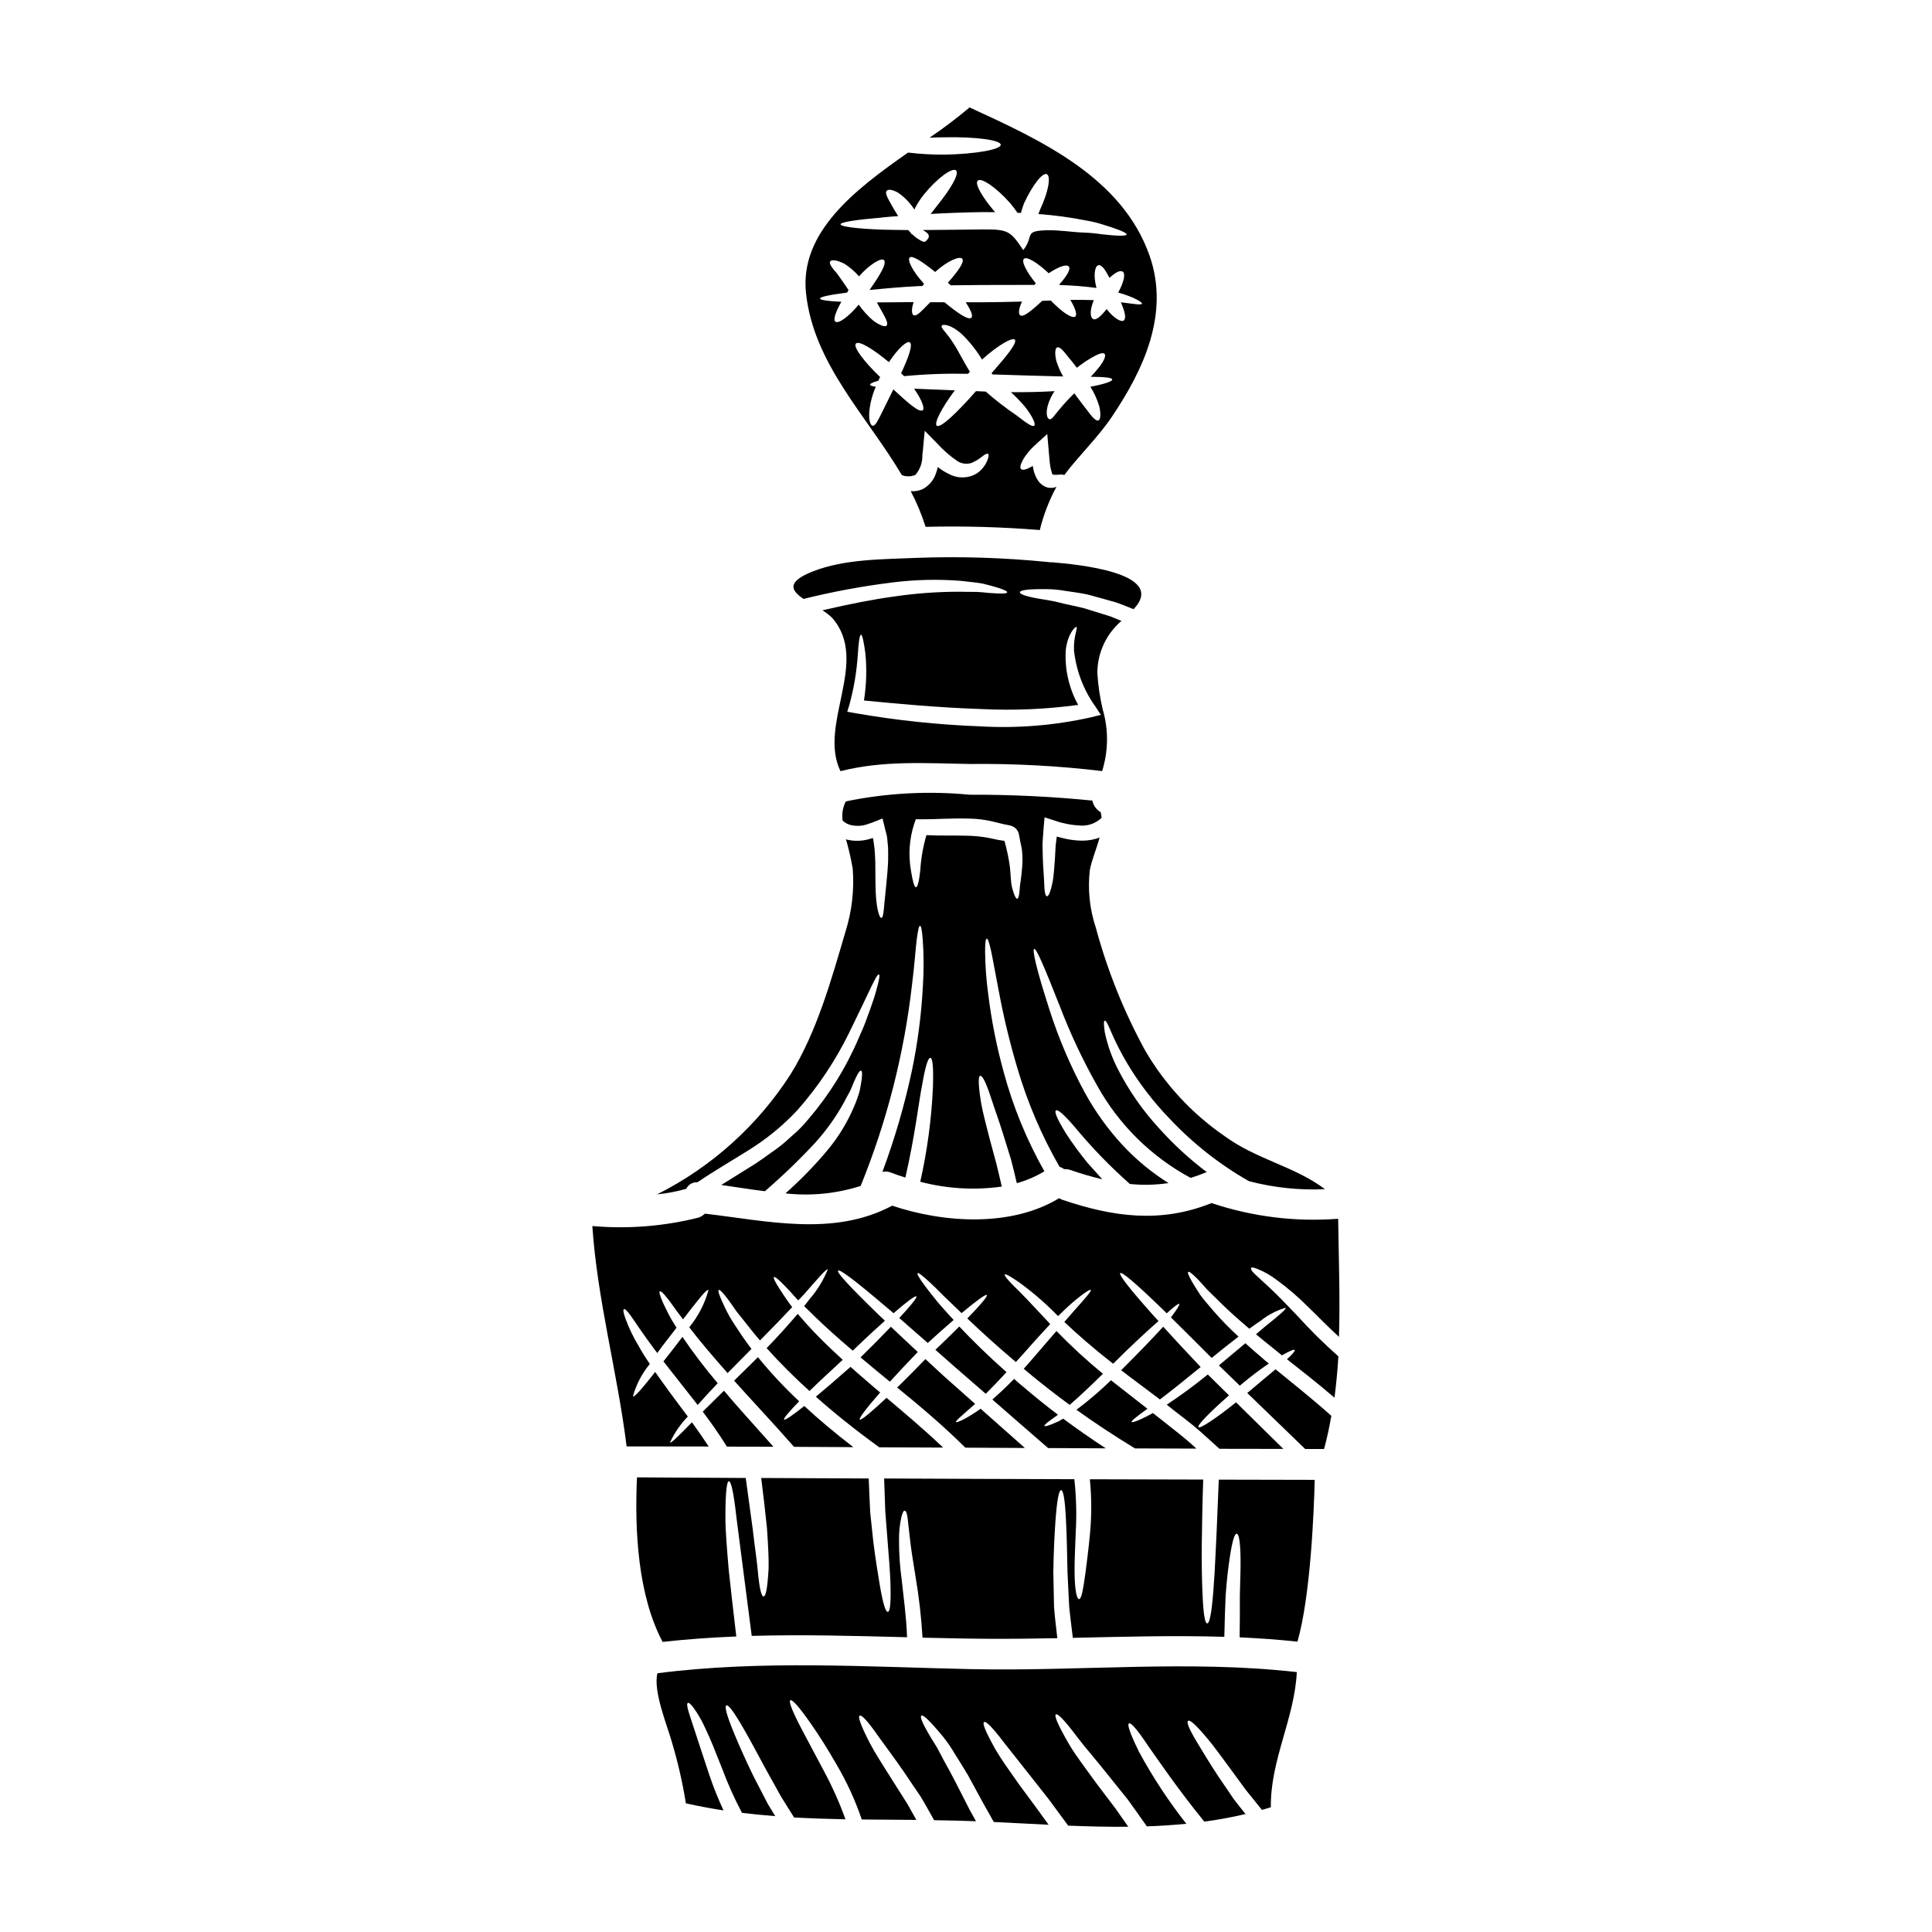 <?xml version="1.0" encoding="UTF-8"?>
<!-- Uploaded to: SVG Repo, www.svgrepo.com, Generator: SVG Repo Mixer Tools -->
<svg fill="#000000" width="800px" height="800px" version="1.1" viewBox="144 144 512 512" xmlns="http://www.w3.org/2000/svg">
 <g>
  <path d="m322.89 500.87c-1.059 1.359-2.098 2.66-3.074 3.914 1.41 1.824 3.016 3.863 4.809 6.117 1.309 1.688 2.754 3.484 4.269 5.441 1.551-1.793 3.34-3.727 5.301-5.766l0.004-0.004c-3.332-3.93-6.453-8.031-9.352-12.289-0.625 0.84-1.277 1.715-1.957 2.586z"/>
  <path d="m348.96 527.4c-5.004-5.656-9.445-10.492-13.105-14.848-2.066 2.016-3.914 3.863-5.625 5.551 2.066 2.715 4.238 5.789 6.41 9.27 4.137 0 8.254 0.027 12.32 0.027z"/>
  <path d="m441.12 507.12c0.039 0.02 0.078 0.051 0.105 0.082 3.074 2.394 6.5 4.863 10.168 7.668 3.047-2.312 6.742-5.273 10.797-8.594-3.938-4.133-7.207-7.695-9.926-10.684-2.801 3.074-6.738 7.137-11.145 11.527z"/>
  <path d="m464.07 508.26c-3.488 2.848-7.121 5.516-10.875 7.996 0.438 0.355 0.871 0.68 1.336 1.059 2.418 1.934 5.059 3.832 7.613 6.094l5.031 4.539c5.625 0.027 11.281 0.027 16.926 0.027-4.598-4.512-8.754-8.621-12.535-12.344-5.352 4.293-9.598 7.086-9.973 6.582-0.379-0.504 3.07-4 8.102-8.43l-5.406-5.324-0.012-0.004c-0.062-0.074-0.133-0.137-0.207-0.195z"/>
  <path d="m473.21 510.68c2.254-1.898 4.606-3.676 7.043-5.328-0.52-0.395-1.008-0.816-1.496-1.25-1.711-1.438-3.262-2.824-4.723-4.133l-7.016 5.875c1.738 1.684 3.59 3.508 5.547 5.379 0.203-0.16 0.426-0.352 0.645-0.543z"/>
  <path d="m383 269.91c1.156 0.445 2.441 0.426 3.586-0.055 1.254-1.453 1.914-3.328 1.848-5.246 0.055-0.488 0.105-0.98 0.164-1.469l0.461-4.977 3.426 3.481c1.48 1.629 3.141 3.09 4.949 4.348 1.133 0.859 2.609 1.125 3.969 0.711 1.051-0.438 2.031-1.023 2.91-1.742 0.707-0.57 1.25-0.844 1.523-0.68 0.273 0.16 0.188 0.734-0.164 1.688-0.566 1.43-1.551 2.652-2.828 3.508-2.238 1.336-5.016 1.398-7.312 0.16-1.07-0.496-2.078-1.129-2.992-1.875-0.152 0.637-0.344 1.262-0.57 1.875-0.602 1.684-1.801 3.082-3.367 3.938-1.008 0.484-2.129 0.688-3.242 0.598 1.582 3.031 2.898 6.191 3.938 9.445 10.094-0.246 20.195 0.035 30.258 0.848 0.977-3.988 2.457-7.836 4.406-11.445-0.77 0.312-1.617 0.367-2.422 0.16-0.969-0.297-1.812-0.91-2.391-1.738-0.797-1.188-1.289-2.547-1.441-3.969-1.469 0.844-2.5 1.246-3.07 0.867-0.816-0.516 0.621-3.668 3.75-6.469l3.148-2.859 0.395 4.57c0.082 0.867 0.164 1.785 0.242 2.754l0.004 0.004c0.078 0.961 0.262 1.91 0.543 2.828 0.215 0.434-0.109 0.488 0.543 0.648 1.008 0.109 2.309-0.273 2.754 0.109 3.996-5.328 8.863-9.867 12.641-15.469 8.398-12.48 15.305-27.242 10.059-42.508-7.211-20.883-28.852-30.793-47.773-39.48-3.391 2.859-6.93 5.535-10.605 8.023 1.309-0.055 2.691-0.109 4.109-0.109 8.156-0.16 14.762 0.734 14.762 1.988 0 1.25-6.606 2.445-14.793 2.609v-0.004c-3.266 0.027-6.527-0.152-9.766-0.543-14.109 9.84-28.766 21.121-27.051 37.246 1.988 18.734 16.031 32.406 25.402 48.23zm49.965-23.418c1.023 1.625 1.816 3.383 2.363 5.223 0.492 2.148 0.301 3.59-0.301 3.723-0.598 0.133-1.523-0.816-2.637-2.336-0.98-1.277-2.254-2.914-3.695-4.867-1.434 1.391-2.789 2.859-4.055 4.402-1.141 1.309-1.875 2.609-2.5 2.473s-1.113-1.469-0.395-3.914l0.004 0.004c0.395-1.258 0.973-2.453 1.711-3.543-3.484 0.215-7.367 0.301-11.555 0.273v-0.004c1.328 1.219 2.582 2.519 3.75 3.891 2.121 2.691 2.883 4.723 2.422 5.004-0.57 0.395-2.176-0.816-4.621-2.691v-0.004c-2.875-1.949-5.625-4.074-8.238-6.359-0.871-0.027-1.738-0.082-2.582-0.109-5.004 5.711-9.445 9.922-10.387 9.164-0.762-0.625 1.18-4.543 4.785-9.379-4-0.164-7.641-0.301-10.797-0.438 2.066 2.938 2.941 5.356 2.258 5.738-0.98 0.598-3.859-1.969-7.746-5.547-1.223 2.5-2.363 4.781-3.211 6.5-0.949 1.875-1.629 3.285-2.309 3.125-0.57-0.137-1.059-1.496-0.844-3.832v-0.004c0.23-2.238 0.805-4.426 1.703-6.492-0.98-0.133-1.523-0.328-1.523-0.57s0.762-0.652 2.231-1.035c0.082-0.188 0.16-0.395 0.242-0.598h0.004c0.066-0.121 0.141-0.238 0.219-0.348-4.375-4.188-7.231-8.051-6.441-8.891 0.789-0.844 4.434 1.336 8.754 4.922 2.422-3.641 4.758-5.734 5.512-5.246 0.898 0.516-0.27 3.938-2.281 8.184 0.273 0.273 0.547 0.516 0.789 0.789l-0.008-0.008c0.078-0.023 0.16-0.031 0.242-0.027 5.547-0.523 11.121-0.723 16.691-0.598 0.164-0.191 0.332-0.355 0.52-0.547-1.969-3.148-3.234-5.902-4.566-7.828-1.469-2.394-3.316-3.832-2.887-4.406 0.305-0.434 2.422-0.328 5.301 2.258 2.07 2.008 3.871 4.273 5.359 6.746 4.352-3.938 8.156-5.984 8.699-5.273 0.68 0.867-2.172 4.328-6.168 8.887l0.105 0.164c0.051 0.047 0.098 0.102 0.137 0.16 7.086 0.215 13.508 0.438 18.73 0.543-0.738-1.281-1.34-2.641-1.793-4.051-0.488-2.066-0.355-3.398 0.188-3.644 0.625-0.273 1.574 0.734 2.801 2.344 0.68 0.789 1.52 1.848 2.445 3.043h0.004c1.195-0.957 2.461-1.828 3.781-2.609 1.824-1.059 3.098-1.523 3.543-1.086s-0.082 1.793-1.414 3.508v-0.004c-0.699 0.898-1.441 1.762-2.227 2.582 3.508 0.027 5.598 0.215 5.68 0.707 0.082 0.496-2.062 1.238-5.793 1.934zm-55.105-44.871c1.273-0.133 2.691-0.242 4.16-0.355-0.953-1.523-1.711-2.824-2.231-3.805-0.758-1.332-1.246-2.394-0.816-2.883 0.434-0.488 1.496-0.355 2.992 0.461l0.004 0.004c1.734 1.188 3.215 2.715 4.348 4.488 0.055-0.109 0.082-0.188 0.137-0.301 0.656-1.266 1.43-2.469 2.312-3.59 3.75-4.621 7.613-7.258 8.566-6.496 1.031 0.844-1.469 5.027-4.953 9.324-0.594 0.789-1.18 1.52-1.734 2.227 4.328-0.242 9.105-0.434 14.109-0.488 1.004 0 1.969 0 2.961 0.027-3.34-3.891-5.512-7.535-4.594-8.375 0.918-0.844 4.781 1.688 8.594 5.984h-0.004c0.688 0.816 1.332 1.672 1.93 2.555 0.301 0 0.598 0.027 0.926 0.027 0.219-0.844 0.48-1.68 0.785-2.5 2.258-4.867 4.977-8.348 6.094-7.75 1.117 0.598 0.352 4.758-1.77 9.27-0.16 0.465-0.328 0.871-0.488 1.277v0.004c4.246 0.301 8.469 0.875 12.641 1.711 1.551 0.25 3.078 0.625 4.57 1.113 1.359 0.395 2.473 0.789 3.398 1.117 1.848 0.648 2.824 1.18 2.754 1.492-0.07 0.312-1.219 0.355-3.121 0.246-0.98-0.055-2.148-0.191-3.484-0.328v0.004c-1.512-0.23-3.039-0.379-4.57-0.438-3.371-0.109-6.738-0.73-10.113-0.625-6.09 0.219-3.098 1.469-6.09 5.273-3.453-5.191-4.051-5.512-10.82-5.492-5.465 0.055-10.414 0.137-15.852 0.16 2.719 1.336 1.359 2.394 0.926 2.887-0.434 0.492-1.086 0.188-2.531-0.789l0.004 0.004c-0.379-0.285-0.742-0.59-1.086-0.922-0.215-0.027-0.395-0.246-0.516-0.52-0.191-0.215-0.395-0.434-0.625-0.652-2.422-0.023-4.723-0.051-6.742-0.105-6.902-0.242-11.176-0.816-11.176-1.414 0-0.598 4.223-1.234 11.105-1.805zm-9.379 19.902 0.395-0.652c-1.18-1.793-2.258-3.262-3.047-4.375-1.336-1.523-2.199-2.664-1.824-3.207 0.379-0.543 1.711-0.395 3.699 0.57l0.004-0.004c1.473 0.926 2.797 2.062 3.938 3.375 2.938-3.316 6.039-5.059 6.637-4.269 0.758 0.926-1.117 3.973-3.836 7.871 3.727-0.355 8.051-0.758 12.863-1.004 0.395-0.027 0.789-0.027 1.141-0.027h-0.004c0.16-0.191 0.309-0.391 0.438-0.598-3.074-3.316-4.488-6.297-3.809-6.957 0.676-0.66 3.43 1.141 6.746 3.828 3.34-3.016 6.578-4.328 7.203-3.477 0.625 0.855-1.18 3.312-3.832 6.332 0.273 0.215 0.516 0.461 0.758 0.68l8.105-0.082c4.922 0 9.652-0.027 14.055-0.027 0.109-0.133 0.242-0.242 0.395-0.395-2.527-3.148-3.887-5.844-3.148-6.523 0.734-0.676 3.484 0.949 6.555 3.832 2.609-1.742 4.723-2.477 5.328-1.793 0.605 0.68-0.543 2.582-2.504 4.754l-0.004 0.004c0.039 0.062 0.086 0.117 0.141 0.164 3.227 0.078 6.449 0.332 9.648 0.762h0.055c-0.898-3.34-0.438-5.734 0.461-6.008 0.898-0.273 1.906 1.246 2.992 3.34 1.496-1.414 2.797-2.094 3.481-1.656 0.871 0.543 0.273 2.938-1.18 5.547 4.188 1.18 6.473 2.609 6.297 2.938-0.191 0.461-2.176 0.055-5.574-0.355 0.98 2.34 1.492 4.133 0.789 4.785-0.625 0.625-2.691-0.543-4.566-2.992-1.418 1.793-2.754 3.07-3.59 2.637-0.836-0.434-0.898-2.422 0.188-5.004-1.902-0.082-3.996-0.082-6.223-0.055 1.332 2.231 1.875 3.938 1.305 4.406-0.844 0.625-3.543-1.18-6.473-4.238-0.543 0.027-1.09 0.027-1.684 0.051-0.199 0.027-0.398 0.039-0.598 0.031-2.664 2.418-5.004 4.512-5.871 3.801-0.488-0.395-0.355-1.793 0.516-3.613-3.43 0.105-7.016 0.16-10.711 0.188l-4.227 0.004c1.414 2.094 2.039 3.723 1.496 4.106-0.875 0.652-3.59-1.223-7.086-4.106-1.277-0.027-2.527-0.027-3.777-0.027-0.598 0.625-1.141 1.18-1.629 1.656-1.223 1.25-2.203 2.121-2.801 1.793-0.516-0.297-0.625-1.52-0.027-3.34 0-0.051 0.02-0.098 0.055-0.137-3.543 0.027-6.824 0.082-9.762 0.082 0.57 1.008 1.059 1.93 1.496 2.691 0.953 1.684 1.523 2.91 1.113 3.426-0.352 0.492-1.766 0.055-3.59-1.305v0.004c-1.441-1.25-2.727-2.664-3.832-4.219-2.754 3.316-5.379 5.117-6.168 4.516-0.68-0.543 0.082-2.613 1.574-5.273-3.543-0.164-5.629-0.438-5.652-0.871-0.023-0.434 2.621-0.992 7.164-1.562z"/>
  <path d="m466.22 554.1c-0.219 5.141-0.438 8.594-0.68 11.664-0.488 6.09-1.031 8.43-1.602 8.453-0.57 0.023-1.035-2.062-1.277-8.211-0.133-3.098-0.215-6.902-0.188-12.066 0.055-4.949 0.188-12.426 0.395-17.84l-30.043-0.078h-0.008c0.488 4.824 0.5 9.688 0.031 14.516-0.395 4.348-0.875 7.668-1.18 10.234-0.707 5.059-1.117 6.992-1.715 7.016-0.516 0-1.141-1.969-1.18-7.203-0.031-2.609 0.133-5.984 0.297-10.277h-0.004c0.289-4.769 0.168-9.555-0.355-14.301-17.016-0.055-34.363-0.109-50.406-0.191 0.109 2.664 0.219 5.926 0.305 8.703 0.215 2.91 0.395 5.027 0.57 7.363 0.395 4.758 0.676 8.484 0.789 11.34 0.188 5.707-0.109 7.91-0.68 7.938-0.57 0.027-1.273-1.93-2.203-7.508-0.461-2.797-1.059-6.359-1.656-11.121-0.242-2.391-0.516-4.809-0.816-7.746-0.164-2.856-0.273-6.297-0.395-8.973-10.234-0.051-19.867-0.078-28.492-0.133 0.652 5.117 1.145 9.539 1.527 13.27 0.301 4.512 0.512 8.047 0.434 10.738-0.301 5.383-0.758 7.394-1.332 7.394-0.57 0-1.117-2.039-1.574-7.258-0.242-2.609-0.789-6.039-1.277-10.441-0.523-3.805-1.152-8.371-1.879-13.703-12.723-0.082-22.863-0.137-28.816-0.164-0.652 14.109 0.242 31.297 6.797 43.609 6.5-0.734 13.023-1.18 19.52-1.441-0.812-6.879-1.484-12.785-2.012-17.711-0.488-5.816-0.871-10.332-0.871-13.84 0-6.957 0.395-9.598 0.926-9.598s1.223 2.609 1.969 9.406c0.816 6.387 2.121 16.504 4.078 31.59 13.707-0.395 27.434 0 41.164 0.355-0.164-5.168-0.953-10.875-1.414-15.195v0.004c-0.492-3.531-0.73-7.094-0.711-10.66-0.031-2.012 0.18-4.019 0.625-5.984 0.301-1.219 0.598-1.734 0.871-1.711 0.273 0.023 0.543 0.438 0.73 1.66s0.301 2.938 0.652 5.652c0.277 2.691 0.816 5.957 1.551 10.523l0.004 0.004c0.879 5.238 1.48 10.52 1.793 15.82 6.012 0.133 12.043 0.273 18.078 0.301 5.902 0.023 11.773-0.055 17.645-0.164-0.328-2.91-0.68-5.707-0.871-8.238-0.078-3.371-0.137-6.414-0.188-9.164 0.078-5.465 0.297-9.703 0.516-12.938 0.434-6.445 0.98-8.891 1.551-8.891 0.57 0 1.059 2.445 1.332 8.941 0.164 3.234 0.242 7.449 0.355 12.832 0.133 2.691 0.273 5.656 0.438 8.973 0.242 2.582 0.621 5.406 0.977 8.398 13.406-0.301 26.766-0.676 40.148-0.273 0.082-4.106 0.219-8.074 0.355-11.148 0.301-4.023 0.703-7.312 1.059-9.707 0.707-4.754 1.336-6.523 1.879-6.469 0.543 0.055 0.953 2.012 1.008 6.769 0.023 2.391-0.082 5.57-0.191 9.57 0.027 3.07 0 7.016-0.051 11.121 5.117 0.242 10.234 0.598 15.352 1.141v-0.109c3.453-12.18 4.328-34.332 4.539-42.766-7.746 0-16.34-0.027-25.418-0.055-0.258 5.418-0.504 13-0.773 17.977z"/>
  <path d="m356.95 302.72c7.719-1.918 15.543-3.371 23.434-4.348 6.059-0.77 12.18-0.918 18.27-0.438 2.285 0.277 4.215 0.438 5.816 0.734 1.574 0.395 2.828 0.73 3.805 1.031 1.934 0.598 2.691 1.008 2.637 1.277-0.055 0.273-0.977 0.395-2.938 0.273-1.004-0.027-2.254-0.133-3.805-0.301-1.551-0.164-3.453-0.051-5.652-0.133l0.004 0.004c-5.914-0.02-11.824 0.41-17.672 1.277-5.41 0.73-11.691 1.969-18.895 3.641 0.938 0.57 1.805 1.246 2.586 2.012 10.055 11.5-3.832 28.25 2.199 40.621 11.336-2.887 22.566-2.094 34.242-1.906h0.004c11.727-0.141 23.449 0.488 35.094 1.879 1.66-5.297 1.719-10.961 0.168-16.289-0.766-3.195-1.246-6.453-1.441-9.734 0.023-5.301 2.356-10.332 6.387-13.773-0.977-0.395-1.969-0.816-2.883-1.18-2.527-0.789-4.84-1.496-6.906-2.144-2.062-0.543-3.969-0.871-5.629-1.277l0.004-0.004c-1.453-0.398-2.922-0.715-4.406-0.953-5.082-0.758-7.086-1.441-7.086-2.012 0-0.57 2.039-0.926 7.391-0.844h0.004c1.559 0.027 3.117 0.18 4.652 0.461 1.766 0.277 3.75 0.492 5.981 0.98 2.176 0.598 4.598 1.25 7.258 2.012 1.551 0.516 3.148 1.18 4.84 1.852 9.215-9.707-15.469-11.91-21.559-12.426-0.418 0.023-0.84 0-1.254-0.082-11.551-1.148-23.168-1.516-34.77-1.09-8.918 0.395-19.031 0.277-27.488 3.617-7.07 2.805-5.629 5.09-2.391 7.262zm72.777 28.086v0.004c-2.469-4.453-3.609-9.523-3.285-14.605 0.543-4.434 2.606-6.254 2.824-6.062 0.434 0.242-0.789 2.34-0.652 6.172v0.004c0.57 5.383 2.527 10.523 5.68 14.926l1.445 2.199-2.637 0.652c-9.613 2.156-19.477 2.961-29.309 2.394-11.141-0.414-22.242-1.586-33.223-3.508l-2.039-0.355 0.57-1.875v0.004c1.195-4.363 1.945-8.836 2.231-13.352 0.211-3.316 0.488-5.191 0.84-5.191 0.352 0 0.762 1.852 1.18 5.117 0.387 4.106 0.254 8.242-0.395 12.312 8.66 0.82 19.387 1.879 31.02 2.258v0.004c8.602 0.426 17.219 0.062 25.75-1.094z"/>
  <path d="m401.45 586.34c-27.73-0.598-55.598-2.449-83.215 1.086-1.25 4.703 2.754 14.277 3.801 18.188l0.004 0.004c1.602 5.34 2.848 10.781 3.727 16.285 3.316 0.73 6.633 1.359 9.973 1.875-1.441-3.098-2.711-6.273-3.801-9.516-1.523-4.648-2.754-8.293-3.644-11.062s-1.551-4.648-1.902-5.902c-0.352-1.254-0.355-1.879-0.109-2.012 0.242-0.133 0.73 0.242 1.523 1.305v-0.004c1.238 1.723 2.293 3.57 3.148 5.512 1.309 2.691 2.719 6.297 4.516 10.848 1.469 3.934 3.195 7.766 5.164 11.473 2.91 0.355 5.871 0.652 8.809 0.871-0.68-1.086-1.332-2.199-1.969-3.234-1.414-2.754-2.691-5.191-3.832-7.418-2.176-4.461-3.727-8.023-4.867-10.742-2.281-5.438-2.797-7.695-2.281-7.938 0.516-0.242 1.93 1.523 4.863 6.664 1.473 2.555 3.289 5.953 5.629 10.305 1.18 2.144 2.531 4.512 3.973 7.148 1.086 1.711 2.254 3.617 3.481 5.574 4.512 0.242 9.082 0.395 13.621 0.488l-0.004-0.008c-1.566-4.344-3.445-8.566-5.629-12.637-2.422-4.57-4.328-8.133-5.766-10.852-2.883-5.465-3.668-7.773-3.207-8.047 0.461-0.273 2.148 1.441 5.684 6.555 1.766 2.555 3.996 5.981 6.606 10.547h-0.004c2.703 4.59 4.926 9.445 6.637 14.488 4.84 0.055 9.652 0.082 14.465 0.109-0.82-1.469-1.633-2.883-2.363-4.215-1.527-2.394-2.914-4.566-4.137-6.527-2.5-3.969-4.484-7.043-5.789-9.539-2.582-5.004-3.231-7.086-2.715-7.34s2.012 1.277 5.164 5.789c1.605 2.254 3.805 5.141 6.473 8.996 1.305 1.934 2.754 4.109 4.406 6.5 1.18 1.934 2.394 4.133 3.668 6.414 3.699 0.055 7.394 0.137 11.094 0.277-0.598-1.09-1.18-2.148-1.738-3.148-1.363-2.688-2.609-5.117-3.727-7.312-1.117-2.195-2.172-4.051-3.098-5.734s-1.605-3.234-2.422-4.406c-3.047-4.867-3.938-7.016-3.508-7.367 0.43-0.355 2.121 1.113 5.926 5.762 1.07 1.352 2.043 2.781 2.91 4.273 1.031 1.656 2.254 3.543 3.508 5.68 1.18 2.176 2.5 4.57 3.938 7.234 0.926 1.629 1.906 3.398 2.938 5.219l14.52 0.73c-1.141-1.547-2.199-3.043-3.207-4.434-1.711-2.281-3.234-4.375-4.621-6.25-2.719-3.859-4.84-6.824-6.254-9.273-2.754-4.922-3.508-6.957-3.019-7.258 0.488-0.301 2.094 1.223 5.41 5.602 1.711 2.176 3.969 5.004 6.848 8.66 1.441 1.848 3.047 3.887 4.84 6.144 1.574 2.144 3.312 4.512 5.191 7.043 5.301 0.215 10.629 0.352 15.934 0.297-1.18-1.68-2.34-3.312-3.402-4.836-1.902-2.527-3.641-4.785-5.188-6.852-3.047-4.211-5.512-7.445-7.086-10.141-3.148-5.438-3.996-7.641-3.508-7.938 0.488-0.301 2.231 1.414 5.871 6.297 1.852 2.418 4.516 5.438 7.695 9.445 1.629 2.039 3.426 4.293 5.441 6.766 1.574 2.148 3.285 4.598 5.086 7.152 3.504-0.105 6.984-0.355 10.461-0.68l0.004-0.004c-4.711-5.988-8.902-12.363-12.535-19.059-2.527-5.164-3.148-7.258-2.664-7.531 0.484-0.273 2.039 1.359 5.141 6.039 2.961 4.156 7.394 10.793 14.816 19.98 3.676-0.48 7.324-1.152 10.93-2.012-1.113-1.387-2.176-2.719-3.125-3.969-1.469-2.148-2.801-4.106-3.973-5.844-2.34-3.508-3.996-6.336-5.301-8.457-2.582-4.211-3.289-6.062-2.824-6.414 0.465-0.355 1.969 0.898 5.191 4.758 1.629 1.93 3.543 4.594 6.035 7.965 1.223 1.684 2.586 3.543 4.106 5.602 1.309 1.602 2.719 3.398 4.242 5.273 0.789-0.242 1.574-0.465 2.363-0.707-0.164-12.504 6.254-23.406 6.879-35.816-28.629-3.262-57.473-0.168-86.215-0.789z"/>
  <path d="m328.84 457.31c4.723-3.207 9.246-5.789 13.297-8.344v-0.004c4.883-2.988 9.336-6.629 13.238-10.82 5.438-6.172 10.027-13.047 13.648-20.434 5.512-11.203 7.285-15.711 7.91-15.469 0.273 0.105 0.109 1.305-0.652 3.996-0.352 1.363-0.898 3.074-1.656 5.168-0.395 1.059-0.816 2.199-1.277 3.481-0.465 1.277-1.086 2.582-1.711 4.051l-0.004-0.004c-3.344 7.891-7.883 15.219-13.457 21.723-0.891 1.082-1.84 2.109-2.856 3.07-1.086 0.98-2.199 1.969-3.34 2.992-1.176 1.012-2.41 1.949-3.699 2.801-1.277 0.922-2.609 1.902-3.969 2.797-2.941 1.852-6.012 3.723-9.164 5.711 3.777 0.543 7.668 1.18 11.551 1.656v0.004c4.656-4.012 9.082-8.277 13.27-12.777 2.992-3.285 5.586-6.918 7.723-10.82 0.73-1.5 1.547-2.719 1.969-3.809s0.816-1.969 1.141-2.664c0.652-1.387 1.117-1.969 1.387-1.875s0.355 0.73 0.164 2.281c-0.109 0.789-0.273 1.766-0.516 3.019v0.004c-0.406 1.453-0.914 2.879-1.523 4.266-1.859 4.375-4.383 8.438-7.477 12.043-3.297 3.887-6.867 7.527-10.684 10.902 6.707 0.754 13.496 0.082 19.93-1.969 6.949-17.094 11.531-35.059 13.617-53.395 0.707-5.602 0.926-9.488 1.25-11.988 0.328-2.5 0.598-3.562 0.871-3.562 0.273 0 0.52 1.086 0.707 3.586 0.297 4.062 0.312 8.137 0.059 12.203-0.395 7.621-1.375 15.203-2.938 22.672-1.945 9.102-4.555 18.047-7.805 26.766 0.742-0.172 1.52-0.117 2.231 0.164 1.25 0.488 2.527 0.926 3.859 1.332 2.633-11.551 3.449-19.574 4.434-24.492 0.898-5.273 1.602-7.231 2.172-7.231 0.57 0 0.871 2.144 0.703 7.531l0.004-0.008c-0.367 8.523-1.492 16.992-3.371 25.312 7.047 1.859 14.395 2.293 21.613 1.277-0.516-2.148-0.977-4.211-1.441-6.062-0.652-2.449-1.246-4.648-1.793-6.637-1.031-4.051-1.875-7.176-2.281-9.648-0.789-4.981-0.73-6.906-0.188-6.992 0.543-0.082 1.496 1.605 2.988 6.254 0.734 2.309 1.879 5.356 3.102 9.297 0.598 1.969 1.305 4.215 2.066 6.66 0.488 1.906 1.008 4 1.523 6.227l-0.004 0.004c2.566-0.715 5.027-1.773 7.312-3.148-4.688-8.285-8.312-17.125-10.793-26.316-1.875-6.805-3.25-13.738-4.109-20.742-0.5-3.723-0.77-7.473-0.816-11.23 0-2.34 0.164-3.344 0.438-3.375 0.273-0.027 0.652 0.98 1.141 3.207 0.488 2.227 1.086 5.816 2.094 10.93l0.004 0.004c1.273 6.793 2.898 13.52 4.867 20.145 2.688 9.145 6.445 17.941 11.199 26.203 0.43 0.113 0.832 0.316 1.18 0.598 0.562-0.031 1.125 0.043 1.66 0.215 2.781 0.973 5.609 1.801 8.48 2.477-1.414-1.574-2.754-3.047-3.938-4.375-2.019-2.473-3.91-5.051-5.656-7.723-2.5-4.078-3.148-5.816-2.691-6.144s1.934 0.844 5.004 4.406l-0.004-0.004c4.469 5.402 9.348 10.445 14.602 15.086 3.406 0.344 6.844 0.262 10.234-0.242-4.449-2.789-8.516-6.141-12.098-9.977-3.898-4.203-7.269-8.867-10.031-13.891-3.84-7.074-7.004-14.492-9.449-22.16-3.672-11.391-4.543-15.852-4.027-16.039s2.394 3.996 6.742 15.062h0.004c2.785 7.316 6.121 14.414 9.977 21.23 5.746 10.332 14.332 18.801 24.742 24.402 1.305-0.395 2.633-0.871 3.996-1.441l0.301-0.082h-0.004c-4.582-3.453-8.82-7.348-12.652-11.621-4.352-4.727-8.039-10.023-10.961-15.746-1.566-3.059-2.719-6.312-3.422-9.676-0.328-2.121-0.301-3.047-0.027-3.102 0.273-0.055 0.789 0.734 1.551 2.637 1.285 3.016 2.773 5.941 4.457 8.754 3.152 5.266 6.902 10.152 11.176 14.562 6.144 6.551 13.238 12.141 21.043 16.586 6.57 1.719 13.359 2.434 20.145 2.121-8.145-6.133-18.035-7.793-26.645-14.098-8.559-5.894-15.715-13.598-20.961-22.566-5.644-10.297-10.043-21.23-13.102-32.57-1.656-4.938-2.207-10.176-1.609-15.352 0.57-2.91 1.828-5.734 2.586-8.621v0.004c-0.289 0.133-0.59 0.242-0.898 0.324-1.598 0.453-3.266 0.613-4.918 0.465-1.406-0.086-2.801-0.316-4.16-0.68l-0.953-0.242-0.215-0.055-0.027-0.027-0.105-0.078-0.004-0.004c-0.035 0.059-0.062 0.121-0.082 0.188-0.082 0.73-0.191 1.414-0.273 2.094-0.082 1.414-0.164 2.691-0.215 3.859-0.191 2.394-0.305 4.293-0.57 5.762-0.602 2.938-1.117 4.023-1.551 3.969-0.434-0.055-0.68-1.305-0.734-4.102-0.055-1.418-0.242-3.266-0.328-5.629-0.027-1.223-0.055-2.559-0.105-4.027 0.051-0.758 0.105-1.574 0.16-2.418 0.105-1.523 0.242-3.102 0.395-4.758 1.004 0.355 2.066 0.68 3.148 1.031l0.848 0.277 0.652 0.16 0.816 0.188-0.004 0.008c1.156 0.258 2.328 0.422 3.508 0.488 2.25 0.309 4.516-0.434 6.144-2.012-0.027-0.508-0.109-1.008-0.242-1.492-1.145-0.66-1.945-1.781-2.207-3.074-10.805-1.074-21.656-1.594-32.516-1.551-10.965-1.051-22.023-0.453-32.812 1.766-0.82 1.562-1.113 3.344-0.844 5.086 0.598 0.582 1.34 0.992 2.148 1.18 1.289 0.309 2.637 0.289 3.914-0.055 1.148-0.344 2.273-0.75 3.375-1.223l0.953-0.395c0.215-0.164 0.215 0.105 0.242 0.242l0.133 0.488c0.164 0.652 0.301 1.273 0.461 1.902 0.16 0.625 0.305 1.223 0.465 1.824 0.062 0.223 0.098 0.449 0.105 0.68l0.059 0.543c0.082 0.707 0.133 1.387 0.188 2.039 0.027 1.312 0.027 2.535 0 3.672-0.105 2.254-0.301 4.156-0.461 5.816-0.707 6.527-0.68 8.969-1.309 9.082-0.488 0.105-1.551-2.477-1.574-9.219-0.023-1.656-0.023-3.543-0.051-5.707-0.031-1.09-0.109-2.203-0.191-3.375-0.082-0.57-0.164-1.18-0.242-1.766-0.027-0.242-0.109-0.758-0.109-0.758l-0.078-0.191c-0.027-0.078-0.055-0.273-0.109-0.188-0.16 0.082 0.301-0.027-0.898 0.328v-0.004c-1.887 0.535-3.879 0.59-5.789 0.16-0.125-0.027-0.246-0.07-0.355-0.133 0.742 2.574 1.34 5.188 1.797 7.828 0.426 5.606-0.219 11.246-1.906 16.609-3.695 12.562-7.559 26.562-14.543 37.82-8.73 13.602-20.957 24.605-35.398 31.863 2.613-0.262 5.195-0.754 7.719-1.469 0.551-1.133 1.734-1.824 2.992-1.746zm57.418-94.938 0.438-1.277 1.574 0.027c3.586 0.027 7.828-0.328 12.477-0.188v-0.004c2.066 0.027 4.129 0.273 6.144 0.73l2.664 0.652v0.004c0.391 0.102 0.785 0.184 1.18 0.242l0.73 0.164 0.395 0.078 0.004 0.004c0.328 0.098 0.637 0.246 0.922 0.434 0.574 0.379 0.992 0.949 1.184 1.609l0.16 0.816c0.082 0.395 0.164 0.789 0.219 1.18 0.055 0.395 0.16 0.73 0.242 1.113l0.105 0.543 0.109 0.543 0.027 0.301 0.004-0.004c0.156 1.457 0.172 2.922 0.055 4.379-0.055 0.707-0.137 1.359-0.191 2.012-0.078 0.543-0.133 1.086-0.188 1.574-0.16 0.844-0.262 1.695-0.301 2.555-0.105 1.387-0.328 2.254-0.625 2.309-0.301 0.055-0.703-0.652-1.141-2.144-0.293-0.879-0.469-1.793-0.52-2.719-0.078-1.008-0.16-2.148-0.27-3.402-0.316-2.387-0.805-4.75-1.469-7.066l-0.191-0.027c-0.488-0.082-1.008-0.137-1.414-0.219l-2.715-0.57c-1.762-0.316-3.543-0.5-5.328-0.543-3.781-0.109-7.477 0.027-11.02-0.16l-0.004-0.004c-0.887 3.031-1.434 6.148-1.629 9.297-0.301 2.856-0.707 4.516-1.145 4.516s-0.898-1.633-1.332-4.461v0.004c-0.719-4.109-0.43-8.328 0.848-12.297z"/>
  <path d="m372.05 503.72c1.309 1.086 2.664 2.227 4.106 3.426 1.18 0.98 2.391 1.969 3.672 3.019 2.172-2.394 4.672-5.059 7.391-7.871-2.664-2.473-5.031-4.723-7.125-6.691-2.266 2.379-5.012 5.16-8.043 8.117z"/>
  <path d="m343.82 504.7-5.273 5.191c4.352 4.891 9.734 10.547 15.879 17.535l15.711 0.082c-4.977-3.832-9.27-7.449-12.988-10.902-3.102 2.477-5.117 3.832-5.356 3.59-0.238-0.242 1.309-2.094 3.996-4.84h-0.004c-3.902-3.648-7.551-7.551-10.926-11.691-0.359 0.332-0.684 0.684-1.039 1.035z"/>
  <path d="m438.43 509.78c-2.891 2.797-5.953 5.41-9.164 7.832 4.621 3.312 9.758 6.742 15.523 10.234 5.438 0.023 10.848 0.051 16.285 0.051l-1.574-1.414c-2.477-2.199-5.086-4.106-7.449-6.035-0.844-0.68-1.684-1.336-2.527-1.969-3.316 1.824-5.465 2.641-5.629 2.363-0.164-0.281 1.441-1.52 4.188-3.508-3.289-2.582-6.363-4.977-9.191-7.176-0.16-0.133-0.301-0.242-0.461-0.379z"/>
  <path d="m474.97 512.8c-0.156 0.102-0.305 0.219-0.434 0.355 4.566 4.406 9.625 9.297 15.352 14.844h5.004c0.789-2.91 1.414-5.844 1.93-8.781-5.379-4.812-10.438-8.781-14.789-12.344-2.004 1.684-4.453 3.695-7.062 5.926z"/>
  <path d="m477.31 480.31c1.797 0.734 3.484 1.703 5.027 2.883 2.887 2.106 5.606 4.434 8.133 6.957 2.449 2.34 5.117 5.164 8.371 8.129 0.328-10.41-0.078-20.859-0.215-31.293-11.352 0.871-22.758-0.547-33.547-4.16-13.484 5.41-26.07 3.699-39.617-0.898v0.004c-0.27-0.117-0.531-0.25-0.789-0.395-12.637 7.691-30.477 6.606-44.258 1.969-0.031 0-0.031 0.027-0.059 0.055-15.523 8.211-33.004 3.996-49.559 2.066h0.004c-0.484 0.477-1.07 0.836-1.715 1.059-9.18 2.301-18.684 3.055-28.113 2.227 1.336 19.711 6.66 38.824 9.086 58.398 7.285 0 14.562 0.027 21.746 0.027-1.496-2.281-2.992-4.434-4.434-6.414-3.398 3.481-5.543 5.629-5.816 5.356 1.172-2.547 2.769-4.871 4.723-6.879-1.656-2.227-3.207-4.266-4.621-6.195-1.496-2.043-2.824-3.891-4.027-5.629-3.207 4.078-5.465 6.797-5.902 6.473v-0.004c0.875-3.144 2.402-6.074 4.484-8.59-1.18-1.711-2.176-3.316-2.969-4.758h0.004c-1.406-2.309-2.582-4.75-3.508-7.289-0.57-1.605-0.648-2.34-0.395-2.477 0.254-0.137 0.816 0.395 1.793 1.738 0.98 1.348 2.34 3.484 4.512 6.473 0.734 1.035 1.605 2.203 2.531 3.43 0.789-1.113 1.629-2.231 2.555-3.402 0.926-1.168 1.738-2.254 2.555-3.312-0.758-1.223-1.469-2.344-1.969-3.316-0.734-1.441-1.305-2.609-1.711-3.508-0.789-1.852-1.004-2.719-0.734-2.828s0.898 0.465 2.121 2.016c0.598 0.789 1.363 1.789 2.231 3.07 0.543 0.707 1.141 1.496 1.789 2.34 3.672-4.758 6.199-8.074 6.746-7.773l0.004-0.004c-0.992 3.621-2.734 6.992-5.117 9.895l0.027 0.027c2.473 3.207 5.816 7.231 10.141 12.098 1.633-1.66 3.316-3.375 5.082-5.141 0.438-0.438 0.848-0.844 1.25-1.25-0.949-1.246-1.789-2.414-2.527-3.508-1.359-2.062-2.555-3.777-3.398-5.301-0.844-1.523-1.414-2.797-1.852-3.777-0.898-1.969-1.141-2.91-0.898-3.043 0.242-0.133 0.98 0.543 2.258 2.227 0.648 0.844 1.441 1.969 2.391 3.375 1.035 1.332 2.344 2.91 3.809 4.781 0.73 0.953 1.574 1.934 2.473 2.992 3.148-3.18 6.062-6.199 8.539-8.836-0.215-0.273-0.461-0.57-0.652-0.844-1.141-1.602-2.012-2.883-2.664-3.938-1.332-2.039-1.738-3.016-1.523-3.18 0.215-0.164 1.09 0.492 2.754 2.203 0.848 0.871 1.879 1.969 3.129 3.398l0.57 0.57 1.523-1.602c3.668-4.188 5.926-6.852 6.297-6.609h0.004c-1.156 2.856-2.773 5.5-4.789 7.828-0.461 0.602-0.953 1.25-1.496 1.906 0.871 0.844 1.824 1.738 2.828 2.754 2.633 2.582 5.981 5.574 10.055 9.055 3.102-2.992 6.008-5.684 8.539-7.938-0.492-0.438-0.953-0.871-1.391-1.309-8.426-8.156-11.414-11.527-11.02-11.961 0.395-0.434 4.027 2.203 12.969 9.816 0.543 0.434 1.141 0.977 1.715 1.469 3.449-2.992 5.758-4.723 6.059-4.461 0.301 0.266-1.492 2.445-4.539 5.734 2.231 1.934 4.758 4.16 7.559 6.609 2.477-2.258 4.785-4.328 6.852-6.09-1.684-1.852-3.18-3.484-4.348-4.894-1.359-1.656-2.422-3.016-3.234-4.106-1.605-2.176-2.176-3.207-1.969-3.398 0.207-0.188 1.18 0.516 3.148 2.34 0.977 0.898 2.199 2.094 3.695 3.617 1.359 1.305 2.992 2.856 4.812 4.621 3.859-3.207 6.414-5.117 6.691-4.785s-1.766 2.691-5.168 6.199c3.375 3.234 7.586 7.086 12.863 11.551l1.629-1.789c2.637-3.019 5.164-5.789 7.477-8.266-0.297-0.328-0.648-0.707-0.949-1.031-4.051-4.328-6.824-7.316-8.727-9.086-1.824-1.848-2.527-2.797-2.363-3.016 0.164-0.215 1.18 0.273 3.398 1.793h0.008c3.477 2.481 6.742 5.246 9.762 8.266 0.301 0.301 0.652 0.625 0.953 0.953 0.949-0.926 1.824-1.793 2.66-2.555 3.402-3.047 5.766-4.648 6.012-4.375 0.242 0.273-1.629 2.391-4.621 5.734-0.734 0.844-1.551 1.793-2.394 2.754 3.426 3.231 7.613 6.93 12.941 11.062 4.543-4.543 8.832-8.508 12.016-11.309-0.355-0.395-0.734-0.82-1.086-1.18-7.086-7.906-9.445-11.148-9.055-11.523 0.395-0.379 3.59 2.172 11.18 9.539 0.352 0.328 0.758 0.762 1.141 1.113 1.875-1.711 3.098-2.66 3.312-2.5 0.215 0.16-0.598 1.496-2.199 3.59 2.965 2.91 6.562 6.488 10.793 10.738 2.5-2.039 4.891-3.938 7.125-5.652v0.004c-2.289-2.086-4.461-4.305-6.5-6.637-1.469-1.738-2.754-3.18-3.695-4.488-0.871-1.359-1.574-2.445-2.066-3.312-1.004-1.738-1.305-2.559-1.059-2.719 0.242-0.16 0.953 0.395 2.34 1.766 0.68 0.707 1.523 1.629 2.555 2.801 1.09 1.141 2.477 2.391 4.027 3.969 1.902 1.875 4.328 4.051 7.258 6.527 1.031-0.762 2.039-1.469 2.965-2.07h-0.004c1.973-1.598 4.25-2.781 6.691-3.481 0.215 0.328-1.969 2.176-5.547 5.031-0.707 0.625-1.523 1.309-2.34 1.988 1.359 1.141 2.797 2.309 4.348 3.543 0.816 0.68 1.656 1.336 2.527 2.043 1.934-1.117 3.211-1.66 3.375-1.418 0.16 0.242-0.625 1.18-2.039 2.449 3.75 2.965 7.992 6.25 12.594 10.195 0.461-3.641 0.816-7.285 1.031-10.953l0.004-0.004c-3.805-3.356-7.418-6.926-10.82-10.688-3.043-3.207-5.406-5.629-7.285-7.394-1.879-1.766-3.234-2.938-4.078-3.75-0.844-0.816-1.086-1.359-0.953-1.602 0.133-0.246 0.645-0.141 1.758 0.297z"/>
  <path d="m360.21 514.14c4.648 4.133 10.195 8.621 16.805 13.406l16.926 0.078c-5.352-5.082-10.465-9.352-15.004-13.188-4.027 3.777-6.769 6.066-7.086 5.766-0.316-0.301 1.82-3.102 5.406-7.18-1.223-1.004-2.394-2.012-3.508-2.992-1.551-1.332-2.988-2.582-4.348-3.805-3.371 2.981-6.527 5.699-9.191 7.914z"/>
  <path d="m357.82 494.94c-0.867-1.008-1.684-1.906-2.418-2.754-2.344 2.754-5.117 5.871-8.238 9.082 3.586 3.984 7.379 7.777 11.363 11.363 2.473-2.418 5.512-5.246 8.809-8.266-3.887-3.551-7.066-6.68-9.516-9.426z"/>
  <path d="m389.2 504.21c-2.637 2.754-5.164 5.273-7.445 7.504 5.406 4.406 11.582 9.516 18.078 15.934l15.77 0.082c-4.211-3.727-8.102-7.207-11.715-10.387h-0.027c-3.754 2.664-6.336 3.781-6.527 3.508-0.188-0.277 1.879-1.969 5.082-4.809-2.938-2.609-5.68-5.059-8.238-7.312-1.734-1.605-3.371-3.102-4.918-4.543-0.031-0.004-0.031 0.023-0.059 0.023z"/>
  <path d="m412.74 509.42c-1.969 2.039-3.938 3.891-5.762 5.469 4.461 3.887 9.379 8.156 14.766 12.859l15.309 0.078c-4.137-2.688-7.871-5.324-11.312-7.871-0.328 0.191-0.707 0.395-0.98 0.598-0.789 0.395-1.496 0.652-2.066 0.898-1.141 0.438-1.824 0.598-1.902 0.438-0.078-0.16 0.395-0.652 1.387-1.387 0.492-0.395 1.141-0.789 1.82-1.309l0.359-0.273c-3.344-2.555-6.391-5.012-9.137-7.367-0.875-0.711-1.688-1.414-2.481-2.133z"/>
  <path d="m423.97 496.73c-2.148 2.5-4.543 5.273-7.125 8.266-0.516 0.598-1.031 1.18-1.547 1.742 0.73 0.625 1.52 1.273 2.309 1.93 2.961 2.422 6.223 4.977 9.867 7.641 2.527-2.176 5.547-5.031 8.809-8.238h0.004c-4.316-3.543-8.43-7.328-12.316-11.34z"/>
  <path d="m398.22 495.54c-1.852 1.875-3.996 3.938-6.336 6.172 1.523 1.332 3.129 2.742 4.809 4.238 2.641 2.281 5.488 4.758 8.543 7.422 1.684-1.66 3.543-3.617 5.492-5.738-5.199-4.621-9.277-8.672-12.508-12.094z"/>
 </g>
</svg>
